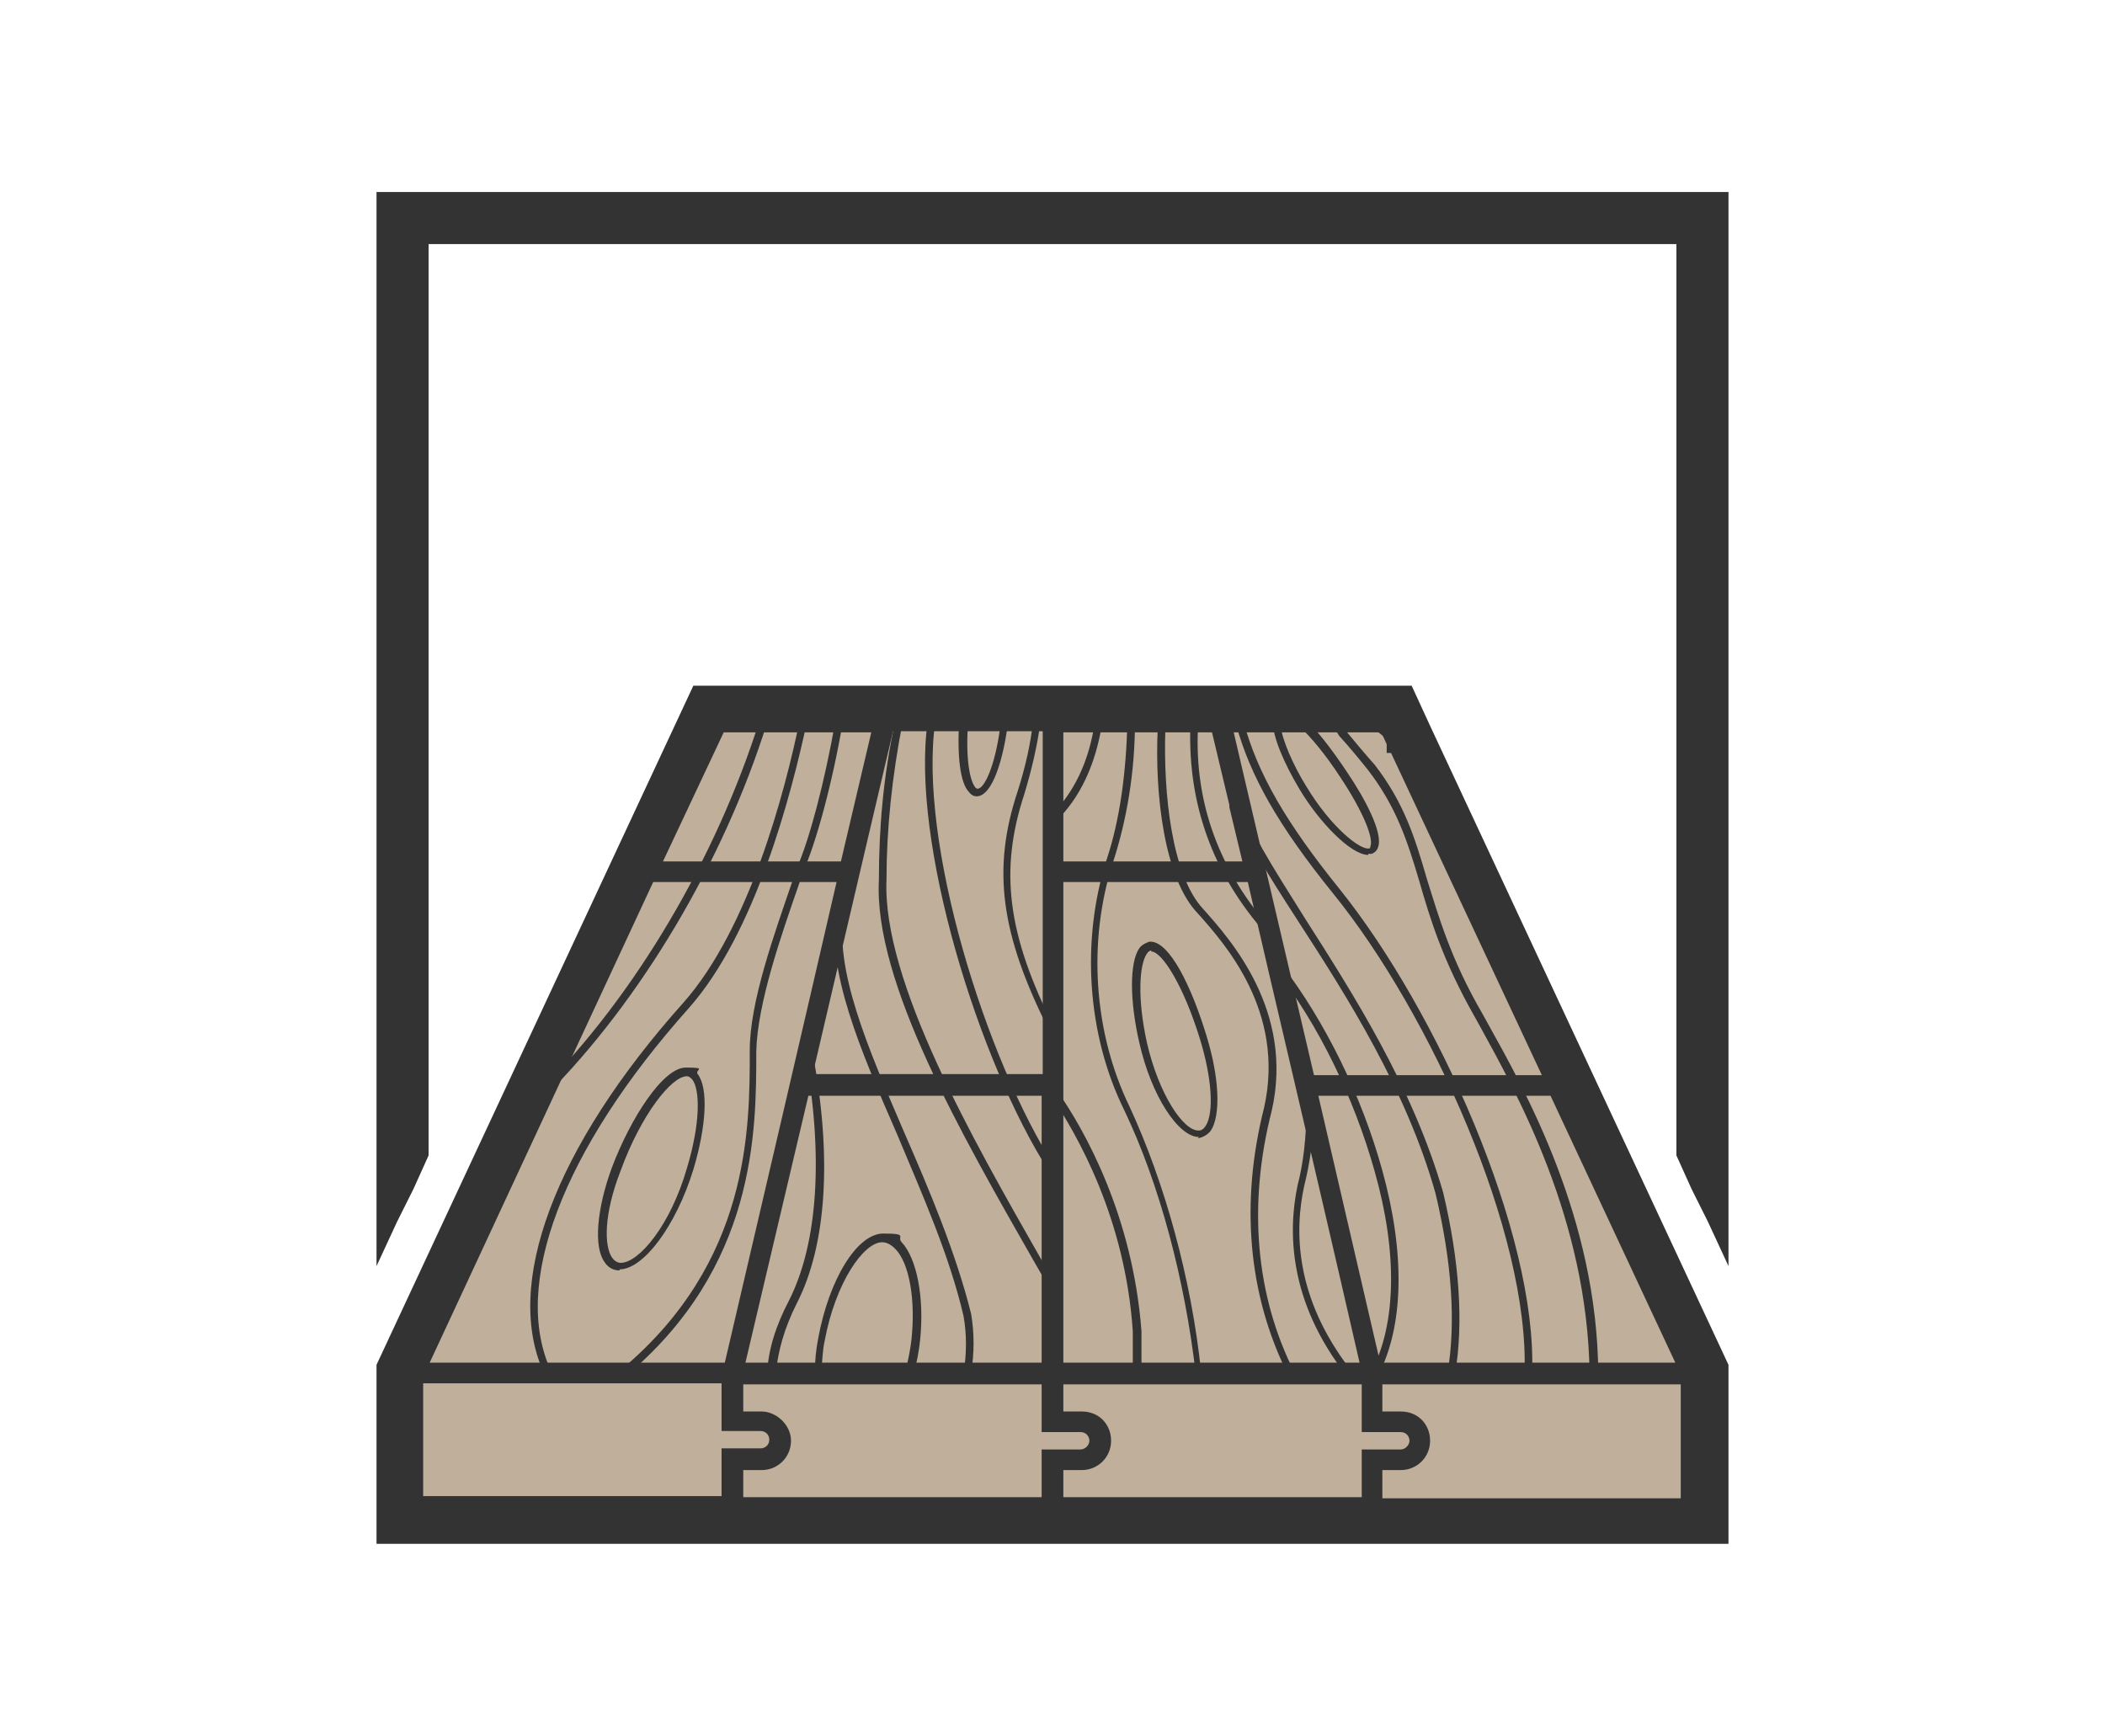 <?xml version="1.0" encoding="UTF-8"?>
<svg id="_レイヤー_1" data-name="レイヤー_1" xmlns="http://www.w3.org/2000/svg" version="1.1" viewBox="0 0 194 160">
  <!-- Generator: Adobe Illustrator 29.3.1, SVG Export Plug-In . SVG Version: 2.1.0 Build 151)  -->
  <defs>
    <style>
      .st0 {
        fill: #bfaf9b;
      }

      .st1 {
        fill: #333;
      }
    </style>
  </defs>
  <polygon class="st1" points="131.8 66.9 130.1 63.2 63.9 63.2 34.7 125.8 34.7 142.3 159.3 142.3 159.3 125.8 131.8 66.9"/>
  <path class="st0" d="M39,127.5h27.5v4.4h0s3.6,0,3.6,0c.4,0,.8.3.8.8s-.4.8-.8.8h-3.6v4.4h-27.5v-10.5Z"/>
  <polygon class="st0" points="80.3 67.5 77.5 79.4 61.1 79.4 66.7 67.5 80.3 67.5"/>
  <path class="st0" d="M127.3,67.5l.5,1.1v.8h.4l13.9,29.7h-21c-8.4-35.9-6.5-27.7-7.4-31.6h13.6Z"/>
  <path class="st0" d="M98,81.3h17c2.2,9.6,5.3,22.5,10.3,44.3h-27.3v-44.3Z"/>
  <polygon class="st0" points="96 125.6 68.7 125.6 74.5 101 96 101 96 125.6"/>
  <path class="st0" d="M66.8,125.6c-37.4,0-24.4,0-27.2,0l20.6-44.3h16.9c-2.3,10-7.7,33.2-10.3,44.3Z"/>
  <polygon class="st0" points="127.4 125.6 127.2 125.6 121.5 101 142.9 101 154.4 125.6 127.4 125.6"/>
  <path class="st0" d="M113.3,74.4l1.2,5h-16.5v-11.9h13.7l1.6,6.7c0,0,0,.1,0,.2Z"/>
  <path class="st0" d="M96,99h-21.1c9.4-40.2,7-29.8,7.4-31.6h13.8v31.6Z"/>
  <path class="st0" d="M68.5,135.5h1.7c1.5,0,2.7-1.2,2.7-2.7s-1.4-2.7-2.7-2.7h-1.7v-2.5h27.5v4.4h3.6c.5,0,.8.4.8.8s-.4.8-.8.8h-3.6v4.4h-27.5v-2.5Z"/>
  <path class="st0" d="M98,135.5h1.7c1.5,0,2.7-1.2,2.7-2.7s-1.1-2.7-2.7-2.7h-1.7v-2.5h27.5v4.4h3.6c.5,0,.8.4.8.8s-.4.8-.8.8h-3.6v4.4h-27.5v-2.5Z"/>
  <path class="st0" d="M127.4,135.5h1.7c1.5,0,2.7-1.2,2.7-2.7s-1.1-2.7-2.7-2.7h-1.7v-2.5h27.5v10.5h-27.5v-2.5Z"/>
  <polygon class="st1" points="34.7 17.7 34.7 116.7 36.6 112.6 38.1 109.6 39.5 106.5 39.5 22.5 154.5 22.5 154.5 106.5 155.9 109.6 157.4 112.6 159.3 116.7 159.3 17.7 34.7 17.7"/>
  <path class="st1" d="M50.2,126.7c-3.9-8.2.9-21,12.8-34.3,6-6.8,9.3-19.2,10.7-26h.7c-1.5,7-4.8,19.6-10.9,26.5-11.7,13.1-16.4,25.6-12.7,33.5l-.6.3Z"/>
  <path class="st1" d="M57.8,126.8l-.5-.6c11.8-9.9,11.8-22.1,11.8-29.4,0-4.5,2.3-10.8,3.9-15.5l.4-1.2c1.2-2.7,2.6-8,3.6-13.7h.7c-1,5.9-2.5,11.3-3.7,14l-.4,1.2c-1.6,4.6-3.8,10.9-3.9,15.3,0,7.4,0,19.9-12.1,30Z"/>
  <path class="st1" d="M57.1,117.1c-.6,0-1.1-.3-1.4-.8-1-1.4-.7-4.9.7-8.7,1.7-4.5,4.7-9.2,6.8-9.2s.8.2,1.1.6c1,1.3.8,4.8-.4,8.8-1.6,5.2-4.6,9.2-6.8,9.2ZM63.3,99.2c-1.4,0-4.2,3.5-6.1,8.7-1.6,4.1-1.5,7-.8,8,.2.3.5.5.8.5,1.7,0,4.6-3.5,6.1-8.7,1.3-4.3,1.2-7.3.5-8.2-.2-.2-.3-.3-.5-.3Z"/>
  <path class="st1" d="M50.3,101l-.5-.5c8.7-8.7,16.2-21.4,20.2-34.1l.7.2c-4,12.8-11.7,25.7-20.4,34.4Z"/>
  <path class="st1" d="M80.5,72.4h-.7c.3-2.1.5-4,.6-5.9h.7c-.1,2-.3,3.9-.6,5.9Z"/>
  <path class="st1" d="M90.1,73.4c-.2,0-.5,0-.8-.4-.8-.8-1.1-3.3-.9-6.5v-.3h4.5v.4c-.4,3.2-1.4,6.8-2.9,6.8ZM89.2,66.9c-.2,3.2.2,5.1.7,5.7.1.1.2.1.2.1.6,0,1.6-2,2.1-5.8h-3Z"/>
  <path class="st1" d="M96.7,108c-6.5-10.1-12.8-30.5-11.2-41.5h.7c-1.6,11,4.6,31.1,11.1,41.2l-.6.4Z"/>
  <path class="st1" d="M96.7,95c-4.5-8.9-5.3-14.9-2.9-22.1.7-2.2,1.2-4.4,1.4-6.4h.7c-.3,2.2-.8,4.4-1.5,6.7-2.3,7-1.6,12.9,2.8,21.6l-.6.3Z"/>
  <path class="st1" d="M96.7,118.7l-1.5-2.6c-6.5-11.4-14.7-25.6-14.2-35,0-4.7.4-9.6,1.5-14.6h.7c-1,5.1-1.5,10-1.5,14.6-.4,9.3,8,24,14.1,34.7l1.5,2.6-.6.4Z"/>
  <path class="st1" d="M89.5,126.6h-.7c.3-1.9.3-3.6,0-5.3-1.3-5.6-3.8-11.2-6.1-16.7-3.4-7.8-6.6-15.2-5.6-20.8h.7c-1,5.5,2.2,12.8,5.5,20.5,2.4,5.5,4.8,11.2,6.2,16.8.3,1.8.3,3.6,0,5.4Z"/>
  <path class="st1" d="M71.4,126.6h-.7c.1-2.2.8-4.4,2-6.7,2.7-5.3,3.2-13.4,1.5-22.8h.7c1.8,9.5,1.3,17.7-1.5,23.1-1.1,2.2-1.7,4.3-1.9,6.4Z"/>
  <path class="st1" d="M84.1,126.9h-9v-.4c0-1,.1-2.1.3-3.1,1-5.5,3.6-9.7,6-9.7s1.2.3,1.7.8c1.4,1.5,2.1,5.1,1.7,9-.1,1-.3,2.1-.6,3.1v.3ZM75.8,126.2h7.7c.2-.9.4-1.8.5-2.7.4-3.7-.2-7.1-1.5-8.4-.4-.4-.8-.6-1.2-.6-1.7,0-4.3,3.7-5.3,9.1-.2.9-.2,1.8-.3,2.6Z"/>
  <path class="st1" d="M110.5,104.8c-1.9,0-4.4-3.8-5.5-8.7-.9-3.9-.9-7.4,0-8.7.3-.4.7-.5.9-.6h0c1.9-.2,4,4.4,5.3,8.7,1.2,3.9,1.3,7.3.4,8.7-.3.4-.7.6-1.1.7,0,0,0,0-.1,0ZM106.1,87.6s-.2,0-.4.3c-.7,1-.9,4.1,0,8.2,1.1,4.8,3.4,8.2,4.8,8.1.2,0,.4-.1.6-.4.8-1.2.6-4.4-.5-8-1.5-4.9-3.5-8.1-4.5-8.1s0,0,0,0h0Z"/>
  <path class="st1" d="M110.2,126.6c-1-8.6-3.3-17.4-6.6-24.3-3.4-6.9-4-15.6-1.6-23.1,1.2-3.6,1.8-8,1.9-12.7h.7c0,4.8-.8,9.2-2,12.9-2.4,7.4-1.8,15.8,1.5,22.6,3.2,6.9,5.7,15.8,6.6,24.5h-.7Z"/>
  <path class="st1" d="M118.7,126.7c-3.7-7.4-4.4-15.9-2.2-24.6,2-8.9-3.7-15.2-6.1-17.9-3.1-3.2-4-11-3.7-17.1,0-.2,0-.3,0-.5h.7c0,.2,0,.4,0,.6-.2,6,.6,13.5,3.5,16.6,2.5,2.8,8.4,9.4,6.3,18.6-2.2,8.6-1.5,17,2.1,24.1l-.6.3Z"/>
  <path class="st1" d="M116.7,86.1c-4.9-5.5-7.2-11.9-7-19,0-.2,0-.4,0-.6h.7c0,.2,0,.4,0,.7-.3,6.9,2,13.1,6.8,18.5l-.5.5Z"/>
  <path class="st1" d="M124.1,126.8c-5.4-6.9-5.4-13.4-4.5-17.6.5-1.9.8-4.4.8-6.9h.7c0,2.5-.4,5-.9,7-.9,4.1-.9,10.3,4.3,17l-.6.4Z"/>
  <path class="st1" d="M105.1,126.6h-.7c0-1.3,0-2.6,0-3.9-.7-10.4-5.1-18.1-7.6-21.8l.6-.4c2.6,3.7,7,11.6,7.8,22.2,0,1.3,0,2.7,0,3.9Z"/>
  <path class="st1" d="M97.3,75.7l-.5-.5c2.1-2,3.6-5,4.1-8.7h.7c-.6,4-2.1,7.1-4.3,9.2Z"/>
  <path class="st1" d="M141.2,126.6h-.7c.5-12.9-8.7-33.2-17.6-44.2-5.1-6.3-7.7-10.9-9-15.7l.7-.2c1.3,4.8,3.9,9.3,8.9,15.5,8.9,11.1,18.2,31.7,17.7,44.6Z"/>
  <path class="st1" d="M126.1,78.8c-1.6,0-4.5-3-6.3-6-1.5-2.5-2.5-4.9-2.5-6.3v-.4s2.7,0,2.7,0h.1c1.2,1.1,2.6,2.9,4,5,1.7,2.5,3.4,5.7,2.9,7-.1.3-.3.5-.6.6-.1,0-.2,0-.3,0ZM118,66.9c.2,1.3,1.1,3.5,2.4,5.6,2.3,3.8,5,5.9,5.8,5.7h0c0,0,.1,0,.1-.2.3-.7-.6-3.1-2.8-6.4-1.3-2-2.7-3.7-3.8-4.7h-1.7Z"/>
  <path class="st1" d="M134.1,126.6h-.7c.8-4.7.4-10.3-1.1-16.6-2.7-9.6-8.2-18.2-12.6-25-3.1-4.8-5.6-8.7-5.9-11.2h.7c.3,2.3,2.8,6.1,5.8,10.9,4.4,6.9,9.9,15.5,12.7,25.2,1.5,6.3,1.9,12.1,1.1,16.7Z"/>
  <path class="st1" d="M127,126.7l-.6-.3c2.3-4.4,2.4-11,.3-18.4-1.9-6.8-5.2-13.6-9.2-18.7l.6-.4c4,5.2,7.4,12.1,9.3,19,2.1,7.6,2,14.3-.4,18.9Z"/>
  <path class="st1" d="M146.5,126.6c-.2-14.2-6.7-25.8-10.1-32l-.5-.9c-2.9-5.1-4.1-9-5.1-12.5-1.1-3.7-2.1-6.8-4.7-10.2-.8-1-1.7-2.1-2.7-3.2h0c-.2-.4-.5-.6-.7-.9l.5-.5c.2.2.5.5.7.8h0c1,1.2,1.9,2.3,2.8,3.3,2.7,3.5,3.7,6.7,4.8,10.5,1.1,3.5,2.2,7.4,5.1,12.4l.5.9c3.5,6.3,10.1,18,10.2,32.3h-.7Z"/>
  <path class="st1" d="M128.6,68.7c-.8-.6-1.6-1.2-2.4-1.9l.5-.6c.7.6,1.5,1.2,2.4,1.9l-.4.6Z"/>
</svg>